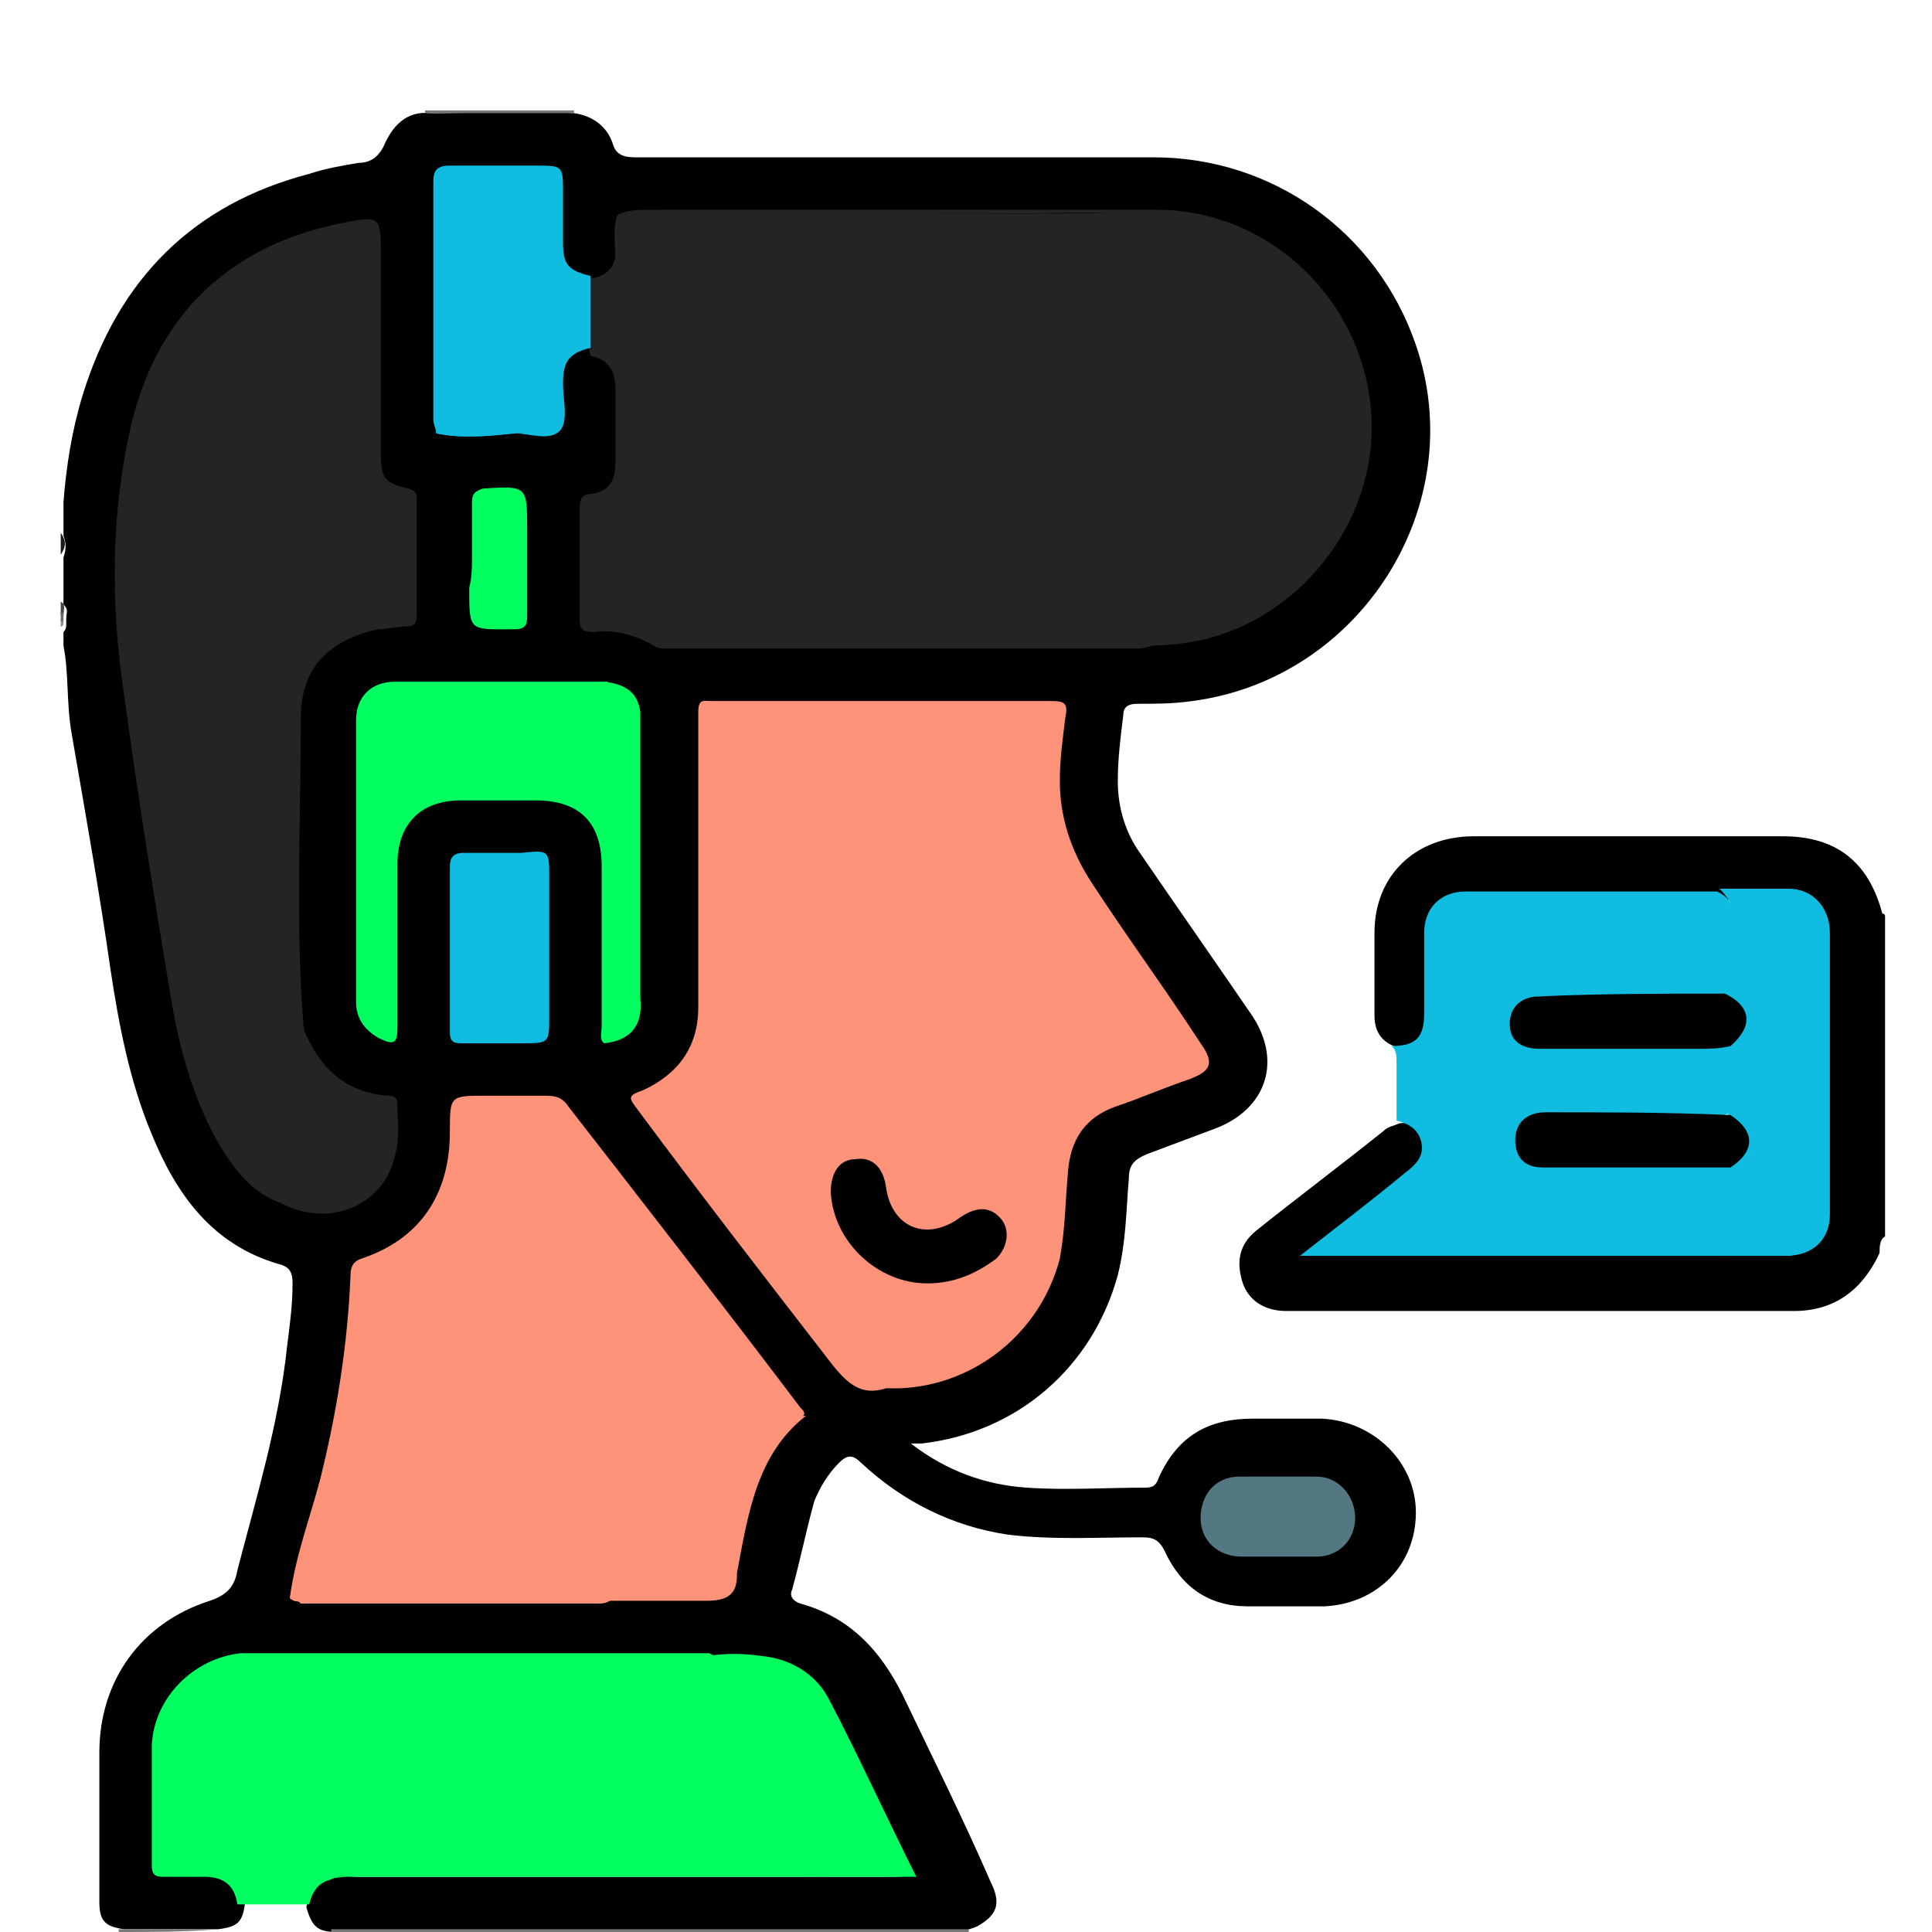 <?xml version="1.0" encoding="utf-8"?>
<!-- Generator: Adobe Illustrator 25.4.1, SVG Export Plug-In . SVG Version: 6.00 Build 0)  -->
<svg version="1.1" id="Camada_1" xmlns="http://www.w3.org/2000/svg" xmlns:xlink="http://www.w3.org/1999/xlink" x="0px" y="0px"
	 viewBox="0 0 70 70" style="enable-background:new 0 0 70 70;" xml:space="preserve">
<style type="text/css">
	.st0{fill:#777777;}
	.st1{fill:#797979;}
	.st2{fill:#1B1B1B;}
	.st3{fill:#454545;}
	.st4{fill:#8B8B8B;}
	.st5{fill:#696969;}
	.st6{fill:#10BCDF;}
	.st7{fill:#242424;}
	.st8{fill:#FF9379;}
	.st9{fill:#00FF5F;}
	.st10{fill:#537882;}
</style>
<g>
	<path d="M20.8,4.1c0.7,0.1,1.2,0.5,1.4,1.1c0.1,0.4,0.4,0.5,0.8,0.5c6.2,0,12.5,0,18.8,0c4.3,0,8.1,2.7,9.5,6.8
		c2,5.8-2,12.1-8.1,12.9c-0.7,0.1-1.3,0.1-2,0.1c-0.3,0-0.5,0.1-0.5,0.4c-0.1,0.8-0.2,1.6-0.2,2.4c0,1,0.3,1.9,0.8,2.6
		c1.3,1.9,2.7,3.9,4,5.8c1.2,1.7,0.6,3.5-1.3,4.2c-0.8,0.3-1.6,0.6-2.4,0.9c-0.5,0.2-0.7,0.4-0.7,0.9c-0.1,1.2-0.1,2.3-0.4,3.5
		c-0.9,3.3-3.6,5.7-7.1,6.1c-0.1,0-0.2,0-0.4,0c1.3,1,2.7,1.5,4.2,1.6c1.4,0.1,2.9,0,4.3,0c0.3,0,0.4-0.1,0.5-0.4
		c0.7-1.5,1.8-2.1,3.4-2.1c0.8,0,1.6,0,2.5,0c1.9,0.1,3.4,1.6,3.4,3.4c0,1.9-1.4,3.3-3.3,3.4c-0.9,0-1.9,0-2.8,0c-1.4,0-2.4-0.7-3-2
		c-0.2-0.4-0.4-0.5-0.8-0.5c-1.6,0-3.3,0.1-4.9-0.1c-2-0.3-3.8-1.2-5.3-2.6c-0.3-0.3-0.5-0.3-0.8,0c-0.4,0.4-0.7,0.9-0.9,1.4
		c-0.3,1.1-0.5,2.1-0.8,3.2c-0.1,0.2,0,0.4,0.3,0.5c1.8,0.5,2.9,1.7,3.7,3.3c1.1,2.3,2.2,4.5,3.2,6.8c0.4,0.8,0.2,1.2-0.5,1.6
		C34.9,70,34.6,70,34.4,70c-7.4,0-14.8,0-22.2,0c-0.7,0-0.9-0.2-1.1-0.9c0.1-0.5,0.3-0.9,0.9-1.1c0.3-0.1,0.6,0,1,0
		c6.4,0,12.7,0,19.1,0c1,0,1,0,0.6-0.9c-0.8-1.6-1.5-3.2-2.3-4.8c-0.7-1.4-1.8-2.1-3.3-2.1c-0.4,0-0.9,0-1.3,0c-5.5,0-10.9,0-16.4,0
		c-1.4,0-2.5,0.6-3.2,1.8c-0.2,0.4-0.3,0.9-0.4,1.4c0,1.3,0,2.5,0,3.7c0,0.7,0.1,0.7,0.8,0.7c0.4,0,0.7,0,1.1,0c0.7,0,1,0.3,1.2,1
		c-0.1,0.8-0.2,1-1,1.1c-1.1,0-2.3,0-3.4,0c-0.7-0.1-0.9-0.3-0.9-1c0-0.7,0-1.4,0-2.1c0-1.1,0-2.2,0-3.3c0-2.6,1.5-4.7,4-5.5
		c0.6-0.2,0.9-0.5,1-1.1c0.7-2.7,1.5-5.3,1.8-8.1c0.1-0.8,0.2-1.5,0.2-2.3c0-0.4-0.1-0.6-0.5-0.7c-2.4-0.7-3.7-2.5-4.6-4.7
		c-0.8-1.9-1.2-4-1.5-6c-0.4-2.8-0.9-5.6-1.4-8.5c-0.2-1.1-0.1-2.2-0.3-3.2c0-0.2,0-0.3,0-0.5c0.1-0.1,0.1-0.2,0.1-0.3
		c0-0.1,0-0.2,0-0.2c0-0.2,0.1-0.3-0.1-0.5c0-0.6,0-1.1,0-1.7c0.1-0.3,0.1-0.5,0-0.8c0-0.4,0-0.8,0-1.2c0.1-1.3,0.3-2.6,0.7-3.9
		c1.3-4.2,4-6.9,8.2-8c0.6-0.2,1.2-0.3,1.8-0.4c0.4,0,0.7-0.2,0.9-0.6c0.3-0.7,0.8-1.3,1.7-1.2C17.3,4.1,19,4,20.8,4.1z"/>
	<path d="M50.5,37.9c-0.5-0.2-0.7-0.6-0.7-1.1c0-1,0-2,0-3c0-2.1,1.5-3.5,3.6-3.5c3.7,0,7.5,0,11.2,0c1.9,0,3.1,0.9,3.6,2.8
		c0,0,0.1,0,0.1,0.1c0,3.9,0,7.7,0,11.6c-0.2,0.1-0.2,0.4-0.2,0.6c-0.6,1.3-1.6,2.1-3.1,2.1c-6.1,0-12.3,0-18.4,0
		c-0.8,0-1.4-0.4-1.6-1.1c-0.2-0.7-0.1-1.3,0.5-1.8c1.5-1.2,3.1-2.4,4.6-3.6c0.2-0.2,0.4-0.2,0.6-0.3c0.7-0.1,1.2,0.5,1.1,1.3
		c-0.1,0.4-0.4,0.7-0.7,1c-1,0.8-2.1,1.6-3.2,2.5c5,0,9.8,0,14.6,0c0.7,0,1.4,0,2.1,0c1,0,1.5-0.5,1.5-1.5c0-3.3,0-6.5,0-9.8
		c0-1-0.6-1.6-1.6-1.6c-0.7,0-1.5,0-2.2,0c-2.8,0-5.6,0-8.4,0c-0.3,0-0.6,0-0.9,0c-0.7,0.1-1.1,0.5-1.1,1.2c0,0.8,0,1.6,0,2.4
		c0,0.3,0,0.7-0.1,1C51.6,37.9,51.2,38.1,50.5,37.9z"/>
	<path class="st0" d="M12,70c0,0,0-0.1,0-0.1c1.4,0,2.8,0,4.1,0c6.3,0,12.7,0,19,0c0,0,0,0.1,0,0.1C27.4,70,19.7,70,12,70z"/>
	<path class="st1" d="M15.4,4.1c0,0,0-0.1,0-0.1c1.8,0,3.6,0,5.4,0c0,0,0,0.1,0,0.1C19,4.1,17.2,4.1,15.4,4.1z"/>
	<path class="st1" d="M7.9,69.9C7.9,69.9,7.9,70,7.9,69.9C6.7,70,5.5,70,4.3,70c0,0,0-0.1,0-0.1C5.5,69.9,6.7,69.9,7.9,69.9z"/>
	<path class="st2" d="M2.2,19.3c0.2,0.3,0.2,0.5,0,0.8C2.2,19.8,2.2,19.6,2.2,19.3z"/>
	<path class="st3" d="M2.2,21.8c0.2,0.1,0.1,0.3,0.1,0.5c0,0-0.1,0-0.1,0C2.2,22.1,2.2,22,2.2,21.8z"/>
	<path class="st4" d="M2.3,22.5c0,0.1,0,0.2-0.1,0.2c0-0.1,0-0.2,0-0.3C2.3,22.5,2.3,22.5,2.3,22.5z"/>
	<path class="st5" d="M2.3,22.5c0,0-0.1,0-0.1,0c0-0.1,0-0.2,0-0.3c0,0,0.1,0,0.1,0C2.3,22.4,2.3,22.5,2.3,22.5z"/>
	<path class="st6" d="M62.4,45.5c-2.5,0-5,0-7.5,0c-2.3,0-4.6,0-7,0c-0.2,0-0.4,0-0.8,0c1.4-1.1,2.6-2,3.8-3
		c0.4-0.3,0.7-0.6,0.6-1.1c-0.1-0.5-0.5-0.7-0.9-0.8c0-0.7,0-1.4,0-2.1c0-0.2,0-0.5-0.2-0.6c0.9,0,1.2-0.3,1.2-1.2c0-1,0-1.9,0-2.9
		c0-0.9,0.6-1.5,1.5-1.5c3,0,6,0,9.1,0c0.5,0.2,0.6,0.6,0.7,1c0.1,0.7,0,1.5,0,2.2c0,0.3-0.1,0.5-0.4,0.6c-2,0.1-3.9,0-5.9,0
		c-0.3,0-0.6,0-0.9,0c-0.4,0.1-0.7,0.3-0.7,0.8c0,0.5,0.3,0.7,0.8,0.7c0.3,0,0.6,0,1,0c1.7,0,3.4,0,5.1,0c0.3,0,0.7,0,0.9,0.2
		c0.2,0.9,0.4,1.7-0.1,2.5c-0.3,0.2-0.6,0.1-1,0.1c-1.8,0-3.7,0-5.5,0c-0.8,0-1.2,0.3-1.2,0.8s0.4,0.8,1.2,0.8c1.8,0,3.7,0,5.5,0
		c0.3,0,0.7,0,1,0.1c0.1,0.1,0,0,0.1,0C63.3,42.9,63.1,44.9,62.4,45.5z"/>
	<path class="st7" d="M21.4,10.1c0.5-0.1,0.8-0.3,0.9-0.8c0.1-0.3,0-0.6,0-0.9c0-0.7,0-0.7,0.7-0.7c1.4,0,2.8,0,4.2,0
		c4.4,0,8.8,0.1,13.2,0c1.5,0,2.5,0.5,3.4,1.5c2.7,2.9,3.4,6.3,1.9,10c-0.7,1.6-1.8,2.9-3.3,3.9c-0.4,0.2-0.8,0.4-1.2,0.4
		c-5.7,0-11.4,0-17.1,0c-0.1,0-0.3,0-0.4-0.1c-0.7-0.4-1.4-0.6-2.2-0.5c-0.4,0-0.5-0.1-0.5-0.5c0-1.4,0-2.7,0-4
		c0-0.3,0.1-0.5,0.4-0.5c0.7-0.1,0.9-0.5,0.9-1.2c0-0.9,0-1.8,0-2.6c0-0.7-0.3-1.1-0.9-1.2C21.1,11.8,21.1,10.9,21.4,10.1z"/>
	<path class="st8" d="M31.9,25.4c2.1,0,4.1,0,6.2,0c0.5,0,0.6,0.1,0.5,0.6c-0.1,0.8-0.2,1.5-0.2,2.3c0,1.3,0.4,2.5,1.1,3.6
		c1.3,2,2.7,3.9,4,5.9c0.5,0.7,0.4,1-0.4,1.3c-0.9,0.3-1.8,0.7-2.7,1c-1.1,0.4-1.6,1.2-1.7,2.3c-0.1,1.1-0.1,2.1-0.3,3.2
		c-0.7,2.7-3.1,4.6-5.8,4.7c-0.2,0-0.4,0-0.5,0c-0.9,0.3-1.4-0.2-1.9-0.8c-2.4-3.1-4.8-6.2-7.1-9.3c-0.3-0.4-0.4-0.5,0.2-0.7
		c1.3-0.6,2-1.6,2-3c0-3.6,0-7.1,0-10.7c0-0.5,0.2-0.4,0.5-0.4C27.7,25.4,29.8,25.4,31.9,25.4z"/>
	<path class="st7" d="M10.2,43.6c-1.1-0.4-1.7-1.2-2.3-2.2c-0.9-1.6-1.4-3.4-1.7-5.2C5.6,32.6,5,28.9,4.5,25.2
		c-0.5-3.3-0.5-6.7,0.3-10c1-3.9,3.6-6.3,7.5-7.1c1.5-0.3,1.5-0.3,1.5,1.2c0,2.4,0,4.7,0,7.1c0,0.9,0.1,1.1,1,1.3
		c0.3,0.1,0.3,0.2,0.3,0.4c0,1.4,0,2.8,0,4.2c0,0.3-0.1,0.4-0.4,0.4c-0.3,0-0.7,0.1-1,0.1c-1.8,0.4-2.8,1.4-2.8,3.2
		c0,3.7-0.2,7.5,0.1,11.2c0.3,1.4,0.2,2.7,0.1,4.1C11.1,42.2,11,43.1,10.2,43.6z"/>
	<path class="st8" d="M10.5,57.9c0.2-1.5,0.7-2.8,1.1-4.3c0.6-2.4,1-4.9,1.1-7.4c0-0.3,0.1-0.5,0.4-0.6c2.1-0.7,3.2-2.3,3.2-4.6
		c0-1.3,0-1.3,1.3-1.3c0.8,0,1.5,0,2.2,0c0.4,0,0.6,0.1,0.8,0.4c2.8,3.6,5.6,7.2,8.4,10.9c0.1,0.1,0.2,0.2,0.1,0.3
		c-0.4,0.3-0.8,0.2-1.2,0.2c-1.2,0-2.3,0.2-3.3,1c-0.8,0.6-1.3,1.5-1.6,2.5c-0.2,0.8-0.4,1.7-0.6,2.5c-0.1,0.4-0.3,0.6-0.7,0.6
		c-3.6,0-7.2,0-10.8,0C10.7,57.9,10.6,58,10.5,57.9z"/>
	<path class="st9" d="M11.2,69c-0.9,0-1.7,0-2.6,0c-0.1-0.7-0.5-1-1.2-1c-0.5,0-1,0-1.5,0c-0.3,0-0.4-0.1-0.4-0.4c0-1.5,0-2.9,0-4.4
		c0.1-1.7,1.5-3.1,3.2-3.3c0.3,0,0.7,0,1,0c5.1,0,10.2,0,15.3,0c0.2,0,0.5,0,0.7,0c0.6,0.3,1,0.8,1.3,1.4c1,1.9,1.8,3.9,2.8,5.8
		c0.4,0.8,0.2,0.9-0.6,0.9c-5.5,0-11,0-16.5,0c-0.2,0-0.5-0.1-0.7,0.1C11.5,68.2,11.3,68.6,11.2,69z"/>
	<path class="st9" d="M21.9,37.8c-0.2-0.1-0.1-0.4-0.1-0.6c0-1.9,0-3.9,0-5.8c0-1.6-0.8-2.4-2.4-2.4c-0.9,0-1.8,0-2.7,0
		c-1.5,0-2.3,0.9-2.3,2.3c0,2,0,4,0,5.9c0,0.6-0.1,0.7-0.7,0.4c-0.5-0.3-0.8-0.7-0.8-1.3c0-3.4,0-6.8,0-10.2c0-0.9,0.6-1.4,1.4-1.4
		c2.6,0,5.2,0,7.7,0c0.5,0.4,0.6,0.9,0.6,1.5c0,3.4,0,6.7,0,10.1C22.5,36.8,22.4,37.4,21.9,37.8z"/>
	<path class="st7" d="M23.8,23.3c5.8,0,11.6,0,17.3,0c0.9,0,1.5-0.5,2-1c2.2-1.9,3.3-4.3,3.2-7.2c-0.1-2-0.8-3.8-2.2-5.3
		c-0.2-0.2-0.4-0.5-0.7-0.8c-1.1-1.2-2.4-1.3-3.9-1.3c-5.4,0.1-10.8,0-16.2,0c-0.9,0-0.9,0-0.9,0.9c0,0.2,0.1,0.5-0.1,0.7
		c-0.1-1.7-0.1-1.7,1.6-1.7c6,0,12,0,18,0c4.3,0,7.8,3.6,7.8,7.9c0,3.8-3,7.3-6.8,7.8c-0.7,0.1-1.3,0.1-2,0.1c-5.5,0-11,0-16.5,0
		C24.2,23.5,24,23.5,23.8,23.3z"/>
	<path class="st6" d="M15.8,15.7c0-0.2-0.1-0.3-0.1-0.5c0-2.9,0-5.8,0-8.6c0-0.4,0.1-0.6,0.6-0.6c1,0,2.1,0,3.1,0
		c0.2,0.2,0.2,0.6,0.2,0.8c0,2.7,0,5.3,0,8c0,0.9-0.1,0.9-0.9,0.9C17.7,15.8,16.8,15.9,15.8,15.7z"/>
	<path class="st8" d="M10.5,57.9c3.6,0,7.2,0,10.9,0c0.5,0,0.7-0.2,0.9-0.7c0.3-1.2,0.4-2.4,1-3.4c0.9-1.6,2.2-2.4,4-2.5
		c0.6,0,1.3,0,1.9,0c-1.8,1.4-2.1,3.6-2.5,5.7c0,0,0,0.1,0,0.1c0,0.7-0.4,0.9-1.1,0.9c-4.8,0-9.5,0-14.3,0
		C10.9,58,10.7,58.1,10.5,57.9z"/>
	<path class="st9" d="M11.9,68.1c0.2-0.2,0.5-0.1,0.8-0.1c5.5,0,11,0,16.4,0c0.7,0,0.8,0,0.4-0.7c-0.9-1.9-1.8-3.8-2.7-5.8
		c-0.3-0.6-0.8-1-1.2-1.5c0.7-0.1,1.3-0.1,2,0c1,0.1,1.9,0.6,2.4,1.5c1.1,2.1,2.1,4.3,3.2,6.5c-1.4,0-2.7,0-4,0c-5.5,0-11,0-16.4,0
		C12.6,68,12.2,68,11.9,68.1z"/>
	<path class="st6" d="M18.9,37.8c-0.7,0-1.5,0-2.2,0c-0.3,0-0.4-0.1-0.4-0.4c0-2,0-4,0-6c0-0.3,0.1-0.5,0.5-0.5c0.7,0,1.4,0,2.1,0
		c0.2,0.2,0.2,0.5,0.2,0.8c0,1.8,0,3.5,0,5.3C19,37.3,19,37.5,18.9,37.8z"/>
	<path class="st7" d="M10.2,43.6c0.7-1,0.8-2.1,0.8-3.3c0-1,0-2,0-3c0.6,1.4,1.5,2.3,3.1,2.4c0.2,0,0.3,0.1,0.3,0.3
		c0,0.6,0.1,1.3-0.1,1.9C13.9,43.7,11.9,44.5,10.2,43.6z"/>
	<path class="st10" d="M46.3,56.4c-0.4,0-0.9,0-1.3,0c-0.9,0-1.5-0.6-1.5-1.4c0-0.8,0.5-1.5,1.4-1.5c0.9,0,1.8,0,2.8,0
		c0.8,0,1.4,0.7,1.4,1.5c0,0.8-0.6,1.4-1.4,1.4C47.2,56.4,46.7,56.4,46.3,56.4z"/>
	<path class="st6" d="M15.8,15.7c1,0,1.9,0,2.9,0c0.5,0,0.7-0.1,0.7-0.7c0-3,0-6,0-9C20.4,6,20.4,6,20.4,7c0,0.6,0,1.2,0,1.8
		c0,0.8,0.2,1,1,1.2c0,0.9,0,1.7,0,2.6c-0.8,0.2-1,0.5-1,1.3c0,0.6,0.2,1.3-0.1,1.7c-0.4,0.4-1.1,0.1-1.7,0.1
		C17.7,15.8,16.7,15.9,15.8,15.7z"/>
	<path class="st9" d="M21.9,37.8c0.4-0.8,0.4-1.7,0.4-2.5c0-2.7,0-5.4,0-8.1c0-0.9,0-1.7-0.4-2.5c0.8,0.1,1.2,0.4,1.3,1.1
		c0,0.1,0,0.2,0,0.4c0,3.3,0,6.7,0,10C23.3,37.2,22.8,37.7,21.9,37.8z"/>
	<path class="st9" d="M17.1,20.2c0-0.7,0-1.4,0-2c0-0.3,0.1-0.4,0.4-0.5c1.6-0.1,1.6-0.1,1.6,1.5c0,1,0,2,0,3.1
		c0,0.4-0.1,0.5-0.5,0.5c-1.6,0-1.6,0.1-1.6-1.5C17.1,20.9,17.1,20.6,17.1,20.2z"/>
	<path class="st6" d="M18.9,37.8c0-2.3,0-4.6,0-6.9c1-0.1,1-0.1,1,0.9c0,1.7,0,3.3,0,5C19.9,37.8,19.9,37.8,18.9,37.8z"/>
	<path class="st6" d="M62.5,36c0.2,0,0.3-0.2,0.3-0.4c0-0.8,0-1.6,0-2.4c0-0.4-0.2-0.7-0.5-1c0.8,0,1.6,0,2.5,0
		c0.9,0,1.5,0.7,1.5,1.6c0,3.4,0,6.8,0,10.2c0,0.9-0.6,1.5-1.6,1.5c-0.8,0-1.5,0-2.3,0c0.6-1,0.5-2.1,0.2-3.2c0-0.1,0.1-0.2,0.1-0.3
		c0.5-0.6,0.5-0.8,0-1.3c-0.1-0.1-0.1-0.2-0.1-0.3c0.3-0.8,0.1-1.7,0.1-2.5c0-0.1,0.1-0.2,0.1-0.3c0.3-0.6,0.3-0.8-0.2-1.3
		C62.6,36.2,62.5,36.1,62.5,36z"/>
	<path d="M62.5,36c1,0.5,1,1.2,0.2,1.9c-0.4,0.1-0.8,0.1-1.2,0.1c-1.9,0-3.8,0-5.7,0c-0.7,0-1.1-0.3-1.1-0.9c0-0.6,0.4-1,1.1-1
		C58.1,36,60.3,36,62.5,36z"/>
	<path d="M62.7,40.4c0.9,0.6,0.9,1.3,0,1.9c-2.3,0-4.5,0-6.8,0c-0.7,0-1-0.4-1-1s0.4-1,1.1-1C58.1,40.3,60.4,40.3,62.7,40.4z"/>
	<path d="M33.6,46.5c-1.8,0-3.4-1.5-3.5-3.3c0-0.7,0.3-1.2,0.9-1.2c0.6-0.1,1,0.3,1.1,1c0.2,1.5,1.5,2,2.7,1.1
		c0.6-0.4,1.1-0.4,1.5,0.1c0.3,0.4,0.2,1-0.2,1.4C35.3,46.2,34.5,46.5,33.6,46.5z"/>
</g>
</svg>
